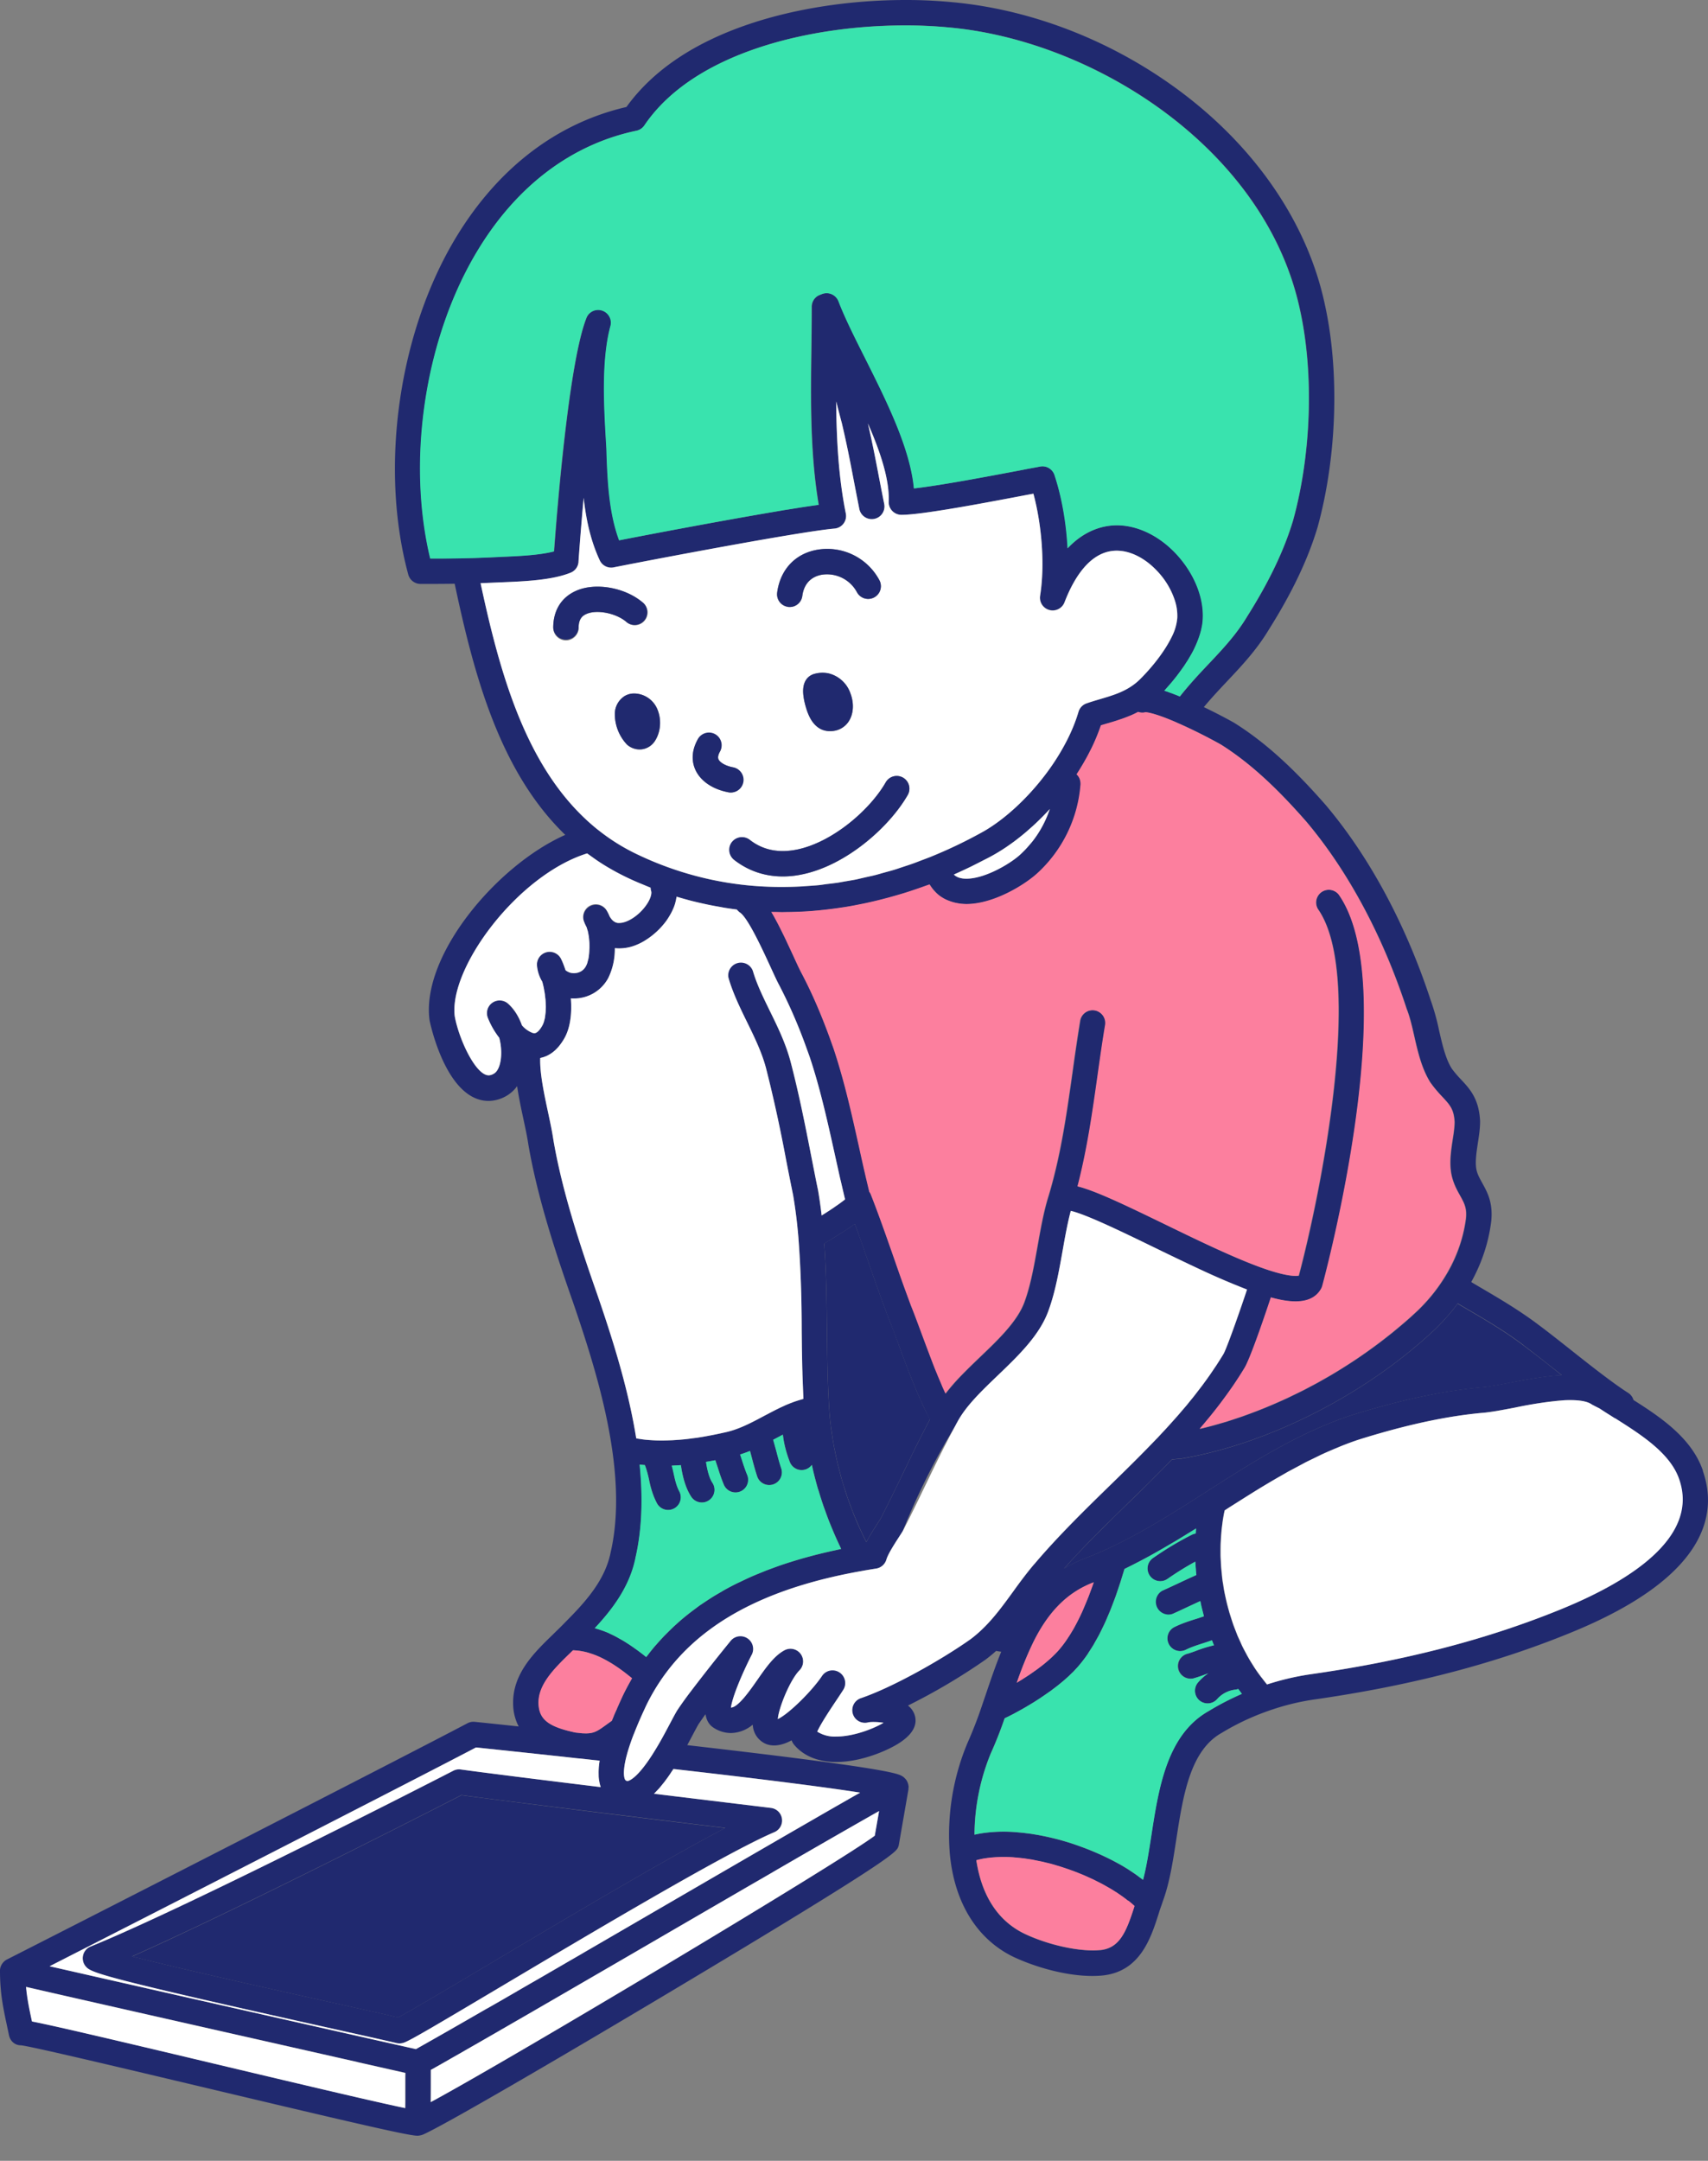 <svg width="34" height="43" fill="none" xmlns="http://www.w3.org/2000/svg"><rect width="100%" height="100%" fill="#808080" stroke="none"/><path d="M33.9 29.268c-.223-.646-.825-1.054-1.383-1.408a.25.25 0 00-.106-.142c-.307-.195-.77-.56-1.178-.884-.228-.18-.444-.35-.602-.467-.388-.294-.805-.538-1.21-.775-.044-.026-.09-.052-.134-.08.21-.38.344-.782.397-1.201.042-.376-.079-.59-.175-.764-.044-.08-.083-.148-.108-.23-.046-.151-.013-.365.018-.573.022-.14.044-.285.044-.423v-.013c-.022-.442-.203-.637-.378-.825a2.126 2.126 0 01-.187-.22c-.124-.2-.184-.468-.25-.751a4.544 4.544 0 00-.169-.61c-.494-1.504-1.214-2.845-2.087-3.88-.662-.756-1.223-1.261-1.82-1.636l-.008-.005a10.997 10.997 0 00-.6-.31c.144-.174.295-.335.453-.503.293-.31.597-.633.839-1.036.461-.731.779-1.396.972-2.04.388-1.405.441-3.113.14-4.455-.335-1.554-1.318-3.024-2.768-4.139C22.228.843 20.564.183 18.919.04a9.52 9.52 0 00-.898-.04c-1.083 0-2.18.168-3.09.473-1.11.371-1.936.928-2.461 1.656-1.372.317-2.535 1.198-3.369 2.557-1.163 1.895-1.554 4.607-.974 6.747.03.11.13.187.244.187.224 0 .452 0 .68-.004.394 1.864.91 3.749 2.201 4.998-1.361.603-2.869 2.397-2.702 3.682a.05.05 0 00.002.012c.003.016.322 1.6 1.175 1.6a.723.723 0 00.377-.114.685.685 0 00.19-.18c.032.217.079.439.124.649.04.185.077.36.098.502.177 1.039.527 2.113.88 3.118.326.948.648 1.965.793 2.984.11.77.1 1.447-.033 2.024-.112.56-.506.992-.905 1.392-.04.042-.082.084-.126.127-.036.036-.074.071-.111.109-.386.373-.823.797-.799 1.412a.988.988 0 00.11.425c-.538-.058-.875-.092-.875-.092a.252.252 0 00-.144.028c-1.35.712-7.524 3.867-9.169 4.702-.012.006-.022.013-.033.02l-.002.002a.244.244 0 00-.037.034l-.007.009a.236.236 0 00-.029.042l-.004.009a.222.222 0 00-.025.103v.006c0 .448.063.738.149 1.14l.03.142c.025.118.118.2.238.2.19.017 2.062.462 3.713.854 2.984.709 4.007.945 4.177.945a.255.255 0 00.055-.006.24.24 0 00.047-.013l.005-.001c.398-.168 2.84-1.595 4.941-2.85 4.442-2.654 4.487-2.775 4.527-2.881a.187.187 0 00.012-.046l.19-1.095c.002-.007 0-.015 0-.022 0-.008.004-.017.004-.026l-.002-.012c0-.01-.003-.022-.005-.033a.191.191 0 00-.01-.034l-.012-.03a.189.189 0 00-.019-.031c-.006-.01-.013-.016-.02-.024a.228.228 0 00-.027-.026c-.004-.003-.006-.008-.01-.01-.005-.005-.011-.006-.017-.01l-.018-.012c-.095-.047-.317-.158-4.267-.61l.103-.194c.053-.1.098-.185.122-.225.039-.056.085-.124.139-.197.02.15.097.23.164.272a.636.636 0 00.34.103.694.694 0 00.434-.166l.006.043a.433.433 0 00.243.333c.15.069.338.038.526-.065a.3.3 0 00.061.101c.19.217.476.33.827.33.502 0 1.032-.23 1.266-.385.256-.169.356-.353.297-.546a.386.386 0 00-.135-.192 12.149 12.149 0 001.539-.91c.073-.054.145-.113.217-.178a.635.635 0 00.101.016c-.11.27-.205.547-.297.82l-.08.234-.002.006a8.391 8.391 0 01-.296.764 4.73 4.73 0 00-.35 2.18c.086.98.537 1.716 1.27 2.07.389.183 1.006.379 1.57.379.07 0 .14-.003.206-.01.748-.08.96-.75 1.116-1.24a2.36 2.36 0 01.042-.127l.016-.046.032-.093c.127-.353.191-.77.259-1.21.134-.865.273-1.76.902-2.111.27-.164.557-.302.854-.411.318-.118.643-.202.964-.25 1.932-.275 3.61-.71 5.13-1.333 2.718-1.108 2.93-2.364 2.63-3.22l.002-.002zm-3.57-2.496c.154.114.366.282.59.458l.168.133-.024.002a3.943 3.943 0 00-.216.019l-.024.003a6.13 6.13 0 00-.232.032l-.047.007c-.075.012-.15.025-.224.039l-.05.009-.215.04c-.21.04-.41.079-.543.09-.77.068-1.625.25-2.618.56-1.048.348-1.969.938-2.86 1.507l-.02.013c-.625.399-1.272.811-1.946 1.125a7.598 7.598 0 01-.507.215c-.06.024-.12.05-.177.079l-.03.014a2.238 2.238 0 00-.172.095l.028-.031a16.823 16.823 0 01.571-.604l.053-.053c.094-.095.189-.19.284-.282.014-.014.027-.028.041-.04l.29-.285c.15-.145.3-.292.45-.44.042-.041.081-.084.123-.124.102-.102.204-.205.304-.31l.013-.001c.044-.005.104-.012.13-.012a.197.197 0 00.042-.004c1.744-.294 3.681-1.28 5.054-2.574.05-.049.1-.1.148-.15l.041-.044a3.796 3.796 0 00.263-.32l.15.088c.41.24.796.466 1.162.744v.002zm-8.558 4.715l-.01.031-.026.074c-.02.056-.04.11-.062.164l-.03.075a4.246 4.246 0 01-.068.164l-.021.05c-.03.068-.062.132-.092.195l-.021.04-.075.139-.032.053c-.023.04-.047.078-.072.114l-.03.046a2.602 2.602 0 01-.177.227c-.008.01-.017.018-.026.027a2.822 2.822 0 01-.092.091l-.067.06-.03.027a4.453 4.453 0 01-.103.085h-.001a5.175 5.175 0 01-.11.082l-.034.024a2.43 2.43 0 01-.08.056l-.04.027-.083.054-.033.021a7.79 7.79 0 01-.117.072c.096-.271.199-.54.32-.788.302-.619.68-1 1.185-1.2l.028-.011zm2.536-16.669c.55.348 1.077.822 1.701 1.535.83.985 1.519 2.27 1.993 3.715 0 .005.003.009.005.014.064.162.106.348.15.545.072.314.147.638.318.913l.01.013c.081.114.16.2.232.277.151.163.228.246.242.5 0 .099-.018.216-.037.34-.038.252-.082.537-.002.798.041.134.099.238.15.329.082.15.137.247.114.457a2.917 2.917 0 01-.455 1.215 3.345 3.345 0 01-.513.62 6.776 6.776 0 01-.321.286c-.056.047-.111.094-.168.14l-.101.08a9.457 9.457 0 01-.158.122c-.036.029-.075.055-.111.083l-.157.113-.118.082-.158.106a13.05 13.05 0 01-.408.255 8.95 8.95 0 01-.166.095l-.124.07-.173.092-.123.064a7.761 7.761 0 01-.186.09l-.112.055a8.977 8.977 0 01-.228.102l-.073.032a12.72 12.72 0 01-.395.158l-.21.077-.121.04-.182.06-.13.038a5.503 5.503 0 01-.307.083l-.1.024.1-.117a11.219 11.219 0 00.18-.222l.037-.048c.042-.052.082-.105.122-.157l.031-.042a7.675 7.675 0 00.271-.387l.032-.048a6.83 6.83 0 00.12-.19.827.827 0 00.045-.089c.129-.275.361-.956.48-1.316.166.046.336.08.49.08.216 0 .401-.064.507-.247a.24.24 0 00.026-.062c.065-.243 1.597-5.97.328-7.786a.253.253 0 00-.414.29c.928 1.325.055 5.643-.383 7.292-.054.01-.22.018-.637-.122-.572-.192-1.348-.57-2.034-.903-.83-.403-1.38-.664-1.732-.752.192-.738.296-1.475.397-2.191.046-.333.095-.676.152-1.017a.253.253 0 10-.499-.083 44.39 44.39 0 00-.153 1.029c-.119.841-.231 1.636-.474 2.448-.097.305-.16.66-.221 1.005-.067.376-.137.766-.25 1.081-.131.393-.518.765-.893 1.123l-.152.146-.05.049a8.23 8.23 0 00-.135.135l-.03.03a5.3 5.3 0 00-.147.158l-.038.044c-.04.046-.077.091-.114.138l-.022.027a4.862 4.862 0 01-.085-.192 3.687 3.687 0 01-.059-.14l-.022-.053-.063-.155-.01-.025a23.231 23.231 0 01-.071-.187l-.017-.043-.057-.153-.016-.043-.066-.177a21.918 21.918 0 00-.221-.584l-.091-.245c-.091-.249-.18-.504-.267-.754-.14-.404-.287-.822-.44-1.205a.253.253 0 00-.032-.058l-.061-.264-.034-.145-.097-.433c-.092-.415-.185-.838-.296-1.257a11.87 11.87 0 00-.221-.747l-.077-.216c-.18-.493-.36-.905-.56-1.285a8.228 8.228 0 01-.17-.357c-.025-.055-.05-.11-.076-.163l-.02-.044-.075-.158a.181.181 0 00-.01-.02c-.022-.046-.043-.09-.066-.134-.006-.01-.01-.023-.017-.034a2.486 2.486 0 00-.072-.137c-.004-.008-.008-.015-.01-.022a3.691 3.691 0 00-.064-.113l-.014-.022-.009-.016h.098l.114.003.086-.002c.07 0 .142-.003.213-.005l.173-.008a19.14 19.14 0 00.39-.034c.079-.009.159-.019.238-.03l.156-.023a9.314 9.314 0 00.398-.075c.076-.016.153-.034.23-.052l.17-.043a8.886 8.886 0 00.4-.115 7.229 7.229 0 00.397-.134l.085-.03c.007.01.015.019.02.029a.72.72 0 00.08.1l.026.029a.723.723 0 00.09.077l.011.007a.633.633 0 00.127.07l.078.03.043.013a.794.794 0 00.086.018l.04.007c.043.005.088.01.134.01.522 0 1.118-.355 1.393-.595a2.67 2.67 0 00.88-1.783.296.296 0 00-.003-.051l-.002-.015a.206.206 0 00-.01-.037c0-.004-.003-.009-.004-.013a.223.223 0 00-.055-.082l-.006-.005.012-.018c.045-.07.087-.14.128-.21l.025-.044a5.29 5.29 0 00.104-.194l.017-.032c.035-.071.067-.143.098-.214l.02-.048a4.12 4.12 0 00.082-.216l.14-.042.12-.036.033-.01.134-.045a.089.089 0 01.015-.005c.041-.015.082-.03.124-.048l.03-.012a2.08 2.08 0 00.144-.069.133.133 0 00.019.005l.013.004.02.003.017.002h.037a.156.156 0 00.036-.007h.017l.017.002c.064.01.223.044.552.186l.087.038c.341.15.685.333.837.42l-.006-.004zm-5.796 13.427l-.029.055a23.582 23.582 0 00-.283.556c-.079.16-.155.32-.231.477-.142.293-.288.595-.438.886-.021.035-.045.07-.068.106-.021.033-.041.066-.063.098l-.014.023-.046.075-.02.034a1.363 1.363 0 00-.058.103l-.016.029-.043-.083-.07-.147a7.2 7.2 0 01-.139-.322l-.069-.18-.054-.15a5.816 5.816 0 01-.061-.188l-.046-.149c-.02-.065-.036-.13-.053-.195-.012-.048-.026-.097-.037-.146a7.14 7.14 0 01-.045-.206c-.009-.046-.02-.092-.028-.138a5.894 5.894 0 01-.037-.229l-.018-.115a6.628 6.628 0 01-.036-.342l-.003-.059c-.035-.524-.04-1.057-.046-1.572-.006-.563-.012-1.142-.054-1.72.042-.025.088-.051.133-.079l.043-.026.1-.063.044-.027.14-.09.002-.002.131-.09a.142.142 0 01.016-.012l.026.069.1.28.042.119.115.329c.118.335.239.683.365 1.016.068.17.14.367.219.575l.072.194.03.085.046.121.035.09.045.117.037.091.046.115c.012.03.024.06.038.09.016.039.03.076.047.112l.037.086.051.11.037.081.054.107.037.073.016.03v-.002zm.476-10.841l.019-.01a43.254 43.254 0 01.252-.116l.085-.041.175-.089.077-.04a3.45 3.45 0 00.413-.238 5.015 5.015 0 00.175-.123l.043-.031c.055-.042.11-.085.164-.131l.03-.026c.045-.038.09-.079.135-.119.016-.014.031-.03.047-.043l.132-.127.03-.03a6.09 6.09 0 00.134-.142l-.005.012-.015.04a2.69 2.69 0 01-.045.115l-.022.05a2.744 2.744 0 01-.054.109l-.021.04a2.448 2.448 0 01-.084.139l-.017.025a2.162 2.162 0 01-.19.24c-.012.011-.023.024-.034.036a2.567 2.567 0 01-.118.115c-.215.189-.7.467-1.056.467a.771.771 0 01-.071-.004c-.012 0-.023-.004-.034-.006l-.027-.006a.457.457 0 01-.037-.013l-.017-.007a.25.25 0 01-.035-.021l-.011-.008a.165.165 0 01-.02-.017h.002zm-9.735-6.296a30.57 30.57 0 01-.685.006c-.475-1.984-.097-4.436.964-6.165.778-1.27 1.864-2.081 3.14-2.349a.252.252 0 00.158-.106c.992-1.467 3.331-1.99 5.19-1.99.294 0 .58.014.852.04 2.902.25 6.314 2.414 7.004 5.603.284 1.268.232 2.882-.133 4.208-.178.593-.476 1.218-.916 1.915-.217.361-.489.649-.776.954a8.916 8.916 0 00-.561.634 1.786 1.786 0 01-.076-.03l-.028-.011-.048-.019-.03-.01a1.9 1.9 0 01-.04-.016l-.027-.009-.052-.017-.009-.003.019-.02.026-.03.036-.041.024-.026a4.62 4.62 0 00.062-.074l.02-.025c.016-.02.03-.039.047-.058.009-.01.017-.022.026-.034l.042-.056.027-.037.041-.058.028-.039a2.296 2.296 0 00.065-.101 1.68 1.68 0 00.051-.085l.012-.02c.02-.035.04-.07.058-.107l.015-.031c.012-.027.025-.053.036-.08l.017-.04.029-.072.015-.044.022-.071.012-.044.017-.077.007-.037c.006-.038.01-.076.012-.113.026-.435-.175-.925-.537-1.309-.337-.357-.764-.562-1.172-.562-.242 0-.622.076-.982.458a5.643 5.643 0 00-.26-1.458.254.254 0 00-.286-.169c-.063.013-.148.028-.248.047-.033.006-.066.012-.101.02-.29.055-.676.127-1.06.196-.493.088-.862.145-1.104.173-.073-.8-.548-1.745-.971-2.59-.209-.416-.405-.806-.53-1.134a.253.253 0 00-.328-.145l-.044.017-.036.016a.251.251 0 00-.126.22c0 .277-.004.555-.007.833-.013 1.025-.027 2.082.146 3.109-.11.015-.24.034-.383.056l-.06.01c-.07.01-.143.023-.219.035h-.004a151.192 151.192 0 00-3.306.605c-.212-.572-.234-1.235-.253-1.832l-.007-.104c-.043-.737-.097-1.654.09-2.338a.253.253 0 00-.478-.161c-.357.881-.593 3.895-.649 4.656-.295.076-.725.094-1.052.108l-.236.011a16.173 16.173 0 01-.484.016l-.006.001zm.314.497h.022l.175-.007a10.2 10.2 0 01.23-.01c.447-.018 1.003-.041 1.368-.192a.25.25 0 00.155-.216v-.01c.006-.073.042-.59.103-1.264.046.423.135.849.319 1.244.008.017.02.033.03.048a.255.255 0 00.251.093c.264-.056 3.635-.705 4.393-.771a.252.252 0 00.225-.301c-.146-.722-.186-1.477-.192-2.23.037.145.074.29.113.433a26 26 0 01.236 1.134c.032.172.068.356.112.575a.253.253 0 00.496-.1 64.97 64.97 0 01-.112-.57 26.012 26.012 0 00-.213-1.033c.248.565.43 1.115.414 1.555a.252.252 0 00.253.263c.22 0 .677-.064 1.437-.2.342-.06.684-.125.96-.178l.106-.02.124-.023c.113.42.18.928.18 1.398 0 .23-.015.443-.046.634a.253.253 0 00.485.13c.18-.469.507-1.028 1.04-1.028a.71.71 0 01.102.007c.24.031.49.173.702.397.166.175.287.38.352.582a.994.994 0 01.05.353 1.024 1.024 0 01-.113.38c-.142.293-.394.605-.619.829-.053.053-.108.1-.167.14-.193.134-.404.196-.627.262-.092.028-.188.055-.283.09a.253.253 0 00-.158.166 3.374 3.374 0 01-.246.6 4.688 4.688 0 01-.382.608c-.364.49-.821.916-1.25 1.166-.346.194-.7.365-1.053.507l-.014.006c-.062.025-.123.047-.184.07l-.182.069c-.062.022-.125.04-.186.061-.062.02-.123.042-.184.06-.063.02-.127.036-.19.053-.06.017-.12.036-.18.05-.066.017-.132.03-.198.046l-.173.04c-.07.014-.14.025-.209.037-.053.009-.108.02-.161.028-.074.011-.149.02-.223.028l-.147.02c-.088.009-.177.014-.265.02l-.105.008a7.6 7.6 0 01-1.034-.022 6.48 6.48 0 01-1.565-.347 6.346 6.346 0 01-.634-.261 4.055 4.055 0 01-.804-.5C10.515 15.4 9.973 13.5 9.568 11.606v-.001zm1.069 8.957a.127.127 0 01-.032-.005.522.522 0 01-.215-.152 1.031 1.031 0 00-.28-.434.254.254 0 00-.31-.015.251.251 0 00-.09.297c.053.137.133.276.228.4.08.294.036.626-.099.71a.214.214 0 01-.11.038c-.257 0-.592-.71-.676-1.177-.119-.961 1.251-2.807 2.636-3.24.021.017.043.03.064.046l.085.06a4.578 4.578 0 00.211.139c.048.03.096.056.146.085.024.013.047.028.073.041a5.788 5.788 0 00.522.244l.078.033.083.034.001.006a.286.286 0 00.012.066c.002.005.003.01.003.017.004.046-.019.142-.106.265-.141.198-.37.349-.53.349h-.022l-.008-.001a.078.078 0 01-.015-.002l-.01-.003-.014-.004a.047.047 0 01-.01-.005.063.063 0 01-.015-.007l-.01-.007-.016-.01-.011-.01a.197.197 0 01-.027-.028l-.014-.018-.01-.017-.013-.02a.823.823 0 00-.057-.115.253.253 0 00-.45.225.912.912 0 00.048.104l.014.046.012.043a.504.504 0 01.011.056.34.34 0 01.009.046c.003.02.004.041.006.061 0 .015.003.032.004.047 0 .02 0 .042.002.064v.046c0 .022-.002.043-.003.064a.633.633 0 01-.01.105l-.005.039a.59.59 0 01-.016.06l-.007.028a.394.394 0 01-.029.071.262.262 0 01-.24.14.314.314 0 01-.053-.004l-.016-.004c-.011-.004-.023-.007-.034-.012l-.016-.008-.027-.016a.113.113 0 01-.014-.01l-.008-.009a1.465 1.465 0 00-.087-.22.254.254 0 00-.48.136.728.728 0 00.105.317c.006.018.01.037.015.055l.014.06.013.072.01.059.008.072.006.056.003.07.002.053c0 .023 0 .046-.002.068 0 .015 0 .032-.002.046a1.389 1.389 0 01-.008.065l-.005.04a.488.488 0 01-.015.06l-.007.028a.402.402 0 01-.032.073c-.03.055-.094.15-.158.15v-.002zm1.238 5.154c-.345-.985-.687-2.034-.858-3.031a8.402 8.402 0 00-.102-.53c-.078-.363-.171-.798-.16-1.1.002 0 .004 0 .006-.002l.052-.013.004-.001a.513.513 0 00.063-.024.938.938 0 00.053-.028l.01-.005a.682.682 0 00.048-.032l.01-.008a.539.539 0 00.054-.045l.011-.011.049-.051.007-.008a.971.971 0 00.052-.068l.012-.017c.017-.025.034-.053.05-.082.123-.215.15-.509.129-.791l.058.002a.77.77 0 00.685-.406c.089-.163.13-.38.132-.596a.878.878 0 00.381-.046 1.086 1.086 0 00.2-.095c.19-.112.35-.271.454-.417a1.478 1.478 0 00.124-.22l.009-.021c.014-.034.025-.069.035-.103l.006-.025a.802.802 0 00.017-.081l.003-.016.04.01c.072.023.146.043.22.063.015.004.03.009.046.012.087.022.175.042.263.061l.069.014c.07.015.141.029.213.04l.068.013c.089.015.179.027.269.04l.01.001a.092.092 0 00.01.01l.009.011a.21.21 0 00.045.04c.16.107.457.754.6 1.065.072.158.134.294.183.384.189.358.36.751.532 1.222.024.067.05.135.073.206.21.625.358 1.298.502 1.949l.101.452.032.138c.023.098.045.196.07.293-.015.01-.03.022-.044.033l-.04.03-.051.037-.045.03-.054.038-.046.032-.06.039-.044.028-.069.044-.014.009a9.43 9.43 0 00-.072-.5c-.047-.23-.092-.46-.137-.691a28.837 28.837 0 00-.413-1.881c-.097-.362-.255-.685-.41-.999-.133-.273-.259-.531-.336-.794a.252.252 0 00-.313-.171.252.252 0 00-.172.313c.089.305.23.594.368.874.143.292.291.594.375.907.16.607.285 1.238.404 1.848.046.233.091.466.138.688.045.263.08.539.105.843.053.614.06 1.239.066 1.845 0 .119.003.24.004.36 0 .037 0 .073.002.11 0 .087.003.176.005.264a20.972 20.972 0 00.012.378l.006.151.004.104-.107.031-.035.013-.074.026-.043.016c-.02.01-.043.017-.064.026-.014.006-.03.012-.044.02l-.063.028-.042.02-.063.031-.04.02-.067.035-.035.018-.097.051c-.27.144-.522.28-.805.336a7.97 7.97 0 01-.274.057l-.084.015c-.06.012-.121.022-.18.03l-.092.013c-.054.007-.108.014-.162.019l-.089.008a4.096 4.096 0 01-.151.01l-.084.003-.144.002h-.078a2.851 2.851 0 01-.135-.008l-.07-.005c-.045-.004-.089-.011-.132-.017-.02-.003-.04-.005-.058-.01l-.015-.002c-.16-1.002-.473-1.986-.79-2.906v-.002zm.779 5.279c.124-.54.151-1.16.082-1.85h.008a1.628 1.628 0 00.096.009l.004.015c.035.089.056.184.08.283.034.151.07.307.157.465a.254.254 0 00.344.1.252.252 0 00.098-.344 1.237 1.237 0 01-.106-.332 3.877 3.877 0 00-.042-.175c.02 0 .043-.003.064-.004.026 0 .05-.003.077-.004l.04-.002c.039.27.109.483.208.631a.252.252 0 10.42-.28c-.056-.083-.1-.23-.127-.416l.059-.01.082-.015.044-.008.05.15c.036.112.073.228.12.338a.254.254 0 00.332.133.251.251 0 00.132-.331 3.634 3.634 0 01-.104-.294l-.037-.11a3.34 3.34 0 00.198-.07l.038.143c.031.12.065.243.104.363a.253.253 0 00.48-.16c-.035-.103-.064-.214-.096-.332a8.326 8.326 0 00-.065-.237l.061-.032.123-.065.009-.005c.02.205.084.399.137.541a.254.254 0 00.44.061l.004.02.023.105c.029.116.059.231.092.346l.017.05c.029.098.06.195.093.292.013.04.028.078.042.116.027.075.054.149.083.221l.051.126c.03.07.059.139.09.207l.057.123c.01.022.02.045.031.066l-.034.008-.133.03a11.99 11.99 0 00-.358.085l-.202.054a18.352 18.352 0 00-.326.098 5.062 5.062 0 00-.316.109l-.122.045-.186.076-.105.045a5.82 5.82 0 00-.213.099l-.065.03a5.48 5.48 0 00-.264.138l-.066.039c-.062.036-.124.071-.185.11l-.088.057a9.71 9.71 0 00-.15.1c-.03.021-.06.045-.09.067a6.867 6.867 0 00-.224.174 3.17 3.17 0 00-.124.107l-.083.075c-.04.038-.08.076-.118.115l-.076.076-.117.128-.064.072a4.09 4.09 0 00-.132.164l-.036.046a.022.022 0 01-.004.005l-.015-.012-.079-.063-.031-.023a2.652 2.652 0 00-.09-.065l-.02-.015-.113-.077a.472.472 0 01-.023-.015l-.09-.057-.038-.021-.085-.048-.038-.02a4.509 4.509 0 00-.104-.05l-.018-.01c-.043-.018-.085-.036-.128-.05l-.028-.01a2.09 2.09 0 00-.103-.033l-.018-.006c.357-.382.697-.833.812-1.405h-.003zm-1.287 1.885l.041-.04h.001a1.16 1.16 0 01.303.048 1.53 1.53 0 01.305.122l.009.005c.043.022.086.047.13.073a2.8 2.8 0 01.17.111l.118.087.018.013.114.091.008.006-.023.042-.027.047a4.61 4.61 0 00-.131.253l-.022.047-.043.093-.009.021-.015.035-.012.026-.014.032a.458.458 0 00-.014.034c-.004.008-.008.019-.014.029l-.016.037a.396.396 0 01-.013.03l-.016.04-.012.03-.017.041-.003.009-.088.063c-.195.142-.26.189-.432.189-.02 0-.042 0-.065-.002h-.005l-.138-.015c-.532-.114-.717-.26-.731-.568-.015-.387.32-.714.645-1.028h-.002zm3.071 3.495c-1.234.65-3.198 1.817-4.713 2.718-.802.476-1.564.93-1.798 1.052-.268-.063-.724-.164-1.286-.289-1.147-.255-3.044-.676-4.012-.925 2.128-.944 5.985-2.916 6.556-3.209.899.122 3.8.476 5.253.652v.001zm-6.366 4.932v.509l-.001.134c-.651-.135-2.383-.547-3.82-.888-2.182-.518-3.2-.757-3.61-.836a5.454 5.454 0 01-.118-.688c1.026.237 4.137.94 6.604 1.497l.948.214v.057l-.003.001zm9.26-5.172c.052-.03.102-.059.15-.085a.255.255 0 00.016-.009l-.085.49c-.686.519-7.14 4.383-8.839 5.302l.002-.337v-.305l.034-.018.134-.076c.02-.01.04-.023.06-.034l.155-.088.061-.035.172-.098.06-.035.184-.105.063-.036.184-.106.08-.045.197-.114.056-.033.242-.14c.015-.007.029-.016.044-.024l.27-.156a.389.389 0 00.027-.016l.299-.173h.002l2.333-1.355 1.71-.993.036-.02.142-.083.26-.15.03-.017c.752-.435 1.411-.816 1.898-1.092l.02-.012.003-.002zm-.209-.462a6.957 6.957 0 00-.085.048c-.016.01-.032.017-.047.026l-.102.059-.034.019-.205.117a957.712 957.712 0 00-3.67 2.125l-1.363.792-.025.015c-.097.056-.192.112-.288.166a2.743 2.743 0 00-.063.037l-.273.158-.06.035-.271.157a1.06 1.06 0 01-.046.026l-.286.166-.016.009-.297.172-.291.167h-.002c-.572.33-1.062.61-1.419.81l-.865-.195-.551-.124c-2.095-.474-4.677-1.057-5.876-1.33 2.172-1.107 7.159-3.657 8.488-4.354.23.024.967.1 1.912.204h.003c.052.007.102.012.153.016h.006l.285.031.102.011a5.947 5.947 0 00-.011.083l-.006.06v.01l-.003.069v.091l.008.07.003.016.011.057.004.017.016.054c-1.19-.146-2.34-.29-2.784-.351a.258.258 0 00-.15.025c-.053.027-5.24 2.692-7.22 3.498a.25.25 0 00-.152.181.254.254 0 00.065.227c.11.117.363.217 4.813 1.207.626.14 1.12.248 1.365.307a.24.24 0 00.139-.006c.122-.04.576-.308 1.949-1.124 1.78-1.058 4.471-2.659 5.43-3.068a.252.252 0 00-.069-.483l-2.326-.281a.184.184 0 00.02-.02l.035-.037.026-.026.036-.041.023-.028c.013-.016.028-.033.04-.05l.022-.026.053-.072.01-.012.062-.09.023-.035.037-.056.03.003c2.05.234 3.125.379 3.687.467zm2.483-3.302a2.62 2.62 0 01-.286.25c-.578.409-1.555.96-2.186 1.173a.252.252 0 00.153.48.532.532 0 01.106-.007c.071 0 .139.006.198.016-.207.122-.602.274-.942.274a.653.653 0 01-.378-.097c.074-.168.3-.503.391-.64.057-.084.105-.156.134-.203a.252.252 0 00-.08-.345.253.253 0 00-.347.074c-.197.298-.663.76-.883.862.018-.226.245-.782.431-.968a.252.252 0 00-.297-.4c-.207.109-.373.345-.548.597-.15.215-.378.54-.52.543a1.52 1.52 0 01.067-.251 6.87 6.87 0 01.343-.791l.004-.008a.253.253 0 00-.434-.26 34.828 34.828 0 00-.791 1.005 7.92 7.92 0 00-.256.358c-.039.061-.085.15-.145.263-.075.142-.167.316-.27.488l-.012.018c-.379.633-.56.641-.569.641-.002 0-.011 0-.027-.013l-.01-.007-.005-.005c-.014-.022-.06-.126.022-.452l.021-.08c.032-.114.076-.24.127-.375l.008-.016c.077-.2.16-.379.214-.497l.02-.044a4.145 4.145 0 01.581-.889c.785-.909 2.007-1.501 3.718-1.803.095-.018.19-.033.286-.048a.254.254 0 00.204-.18c.03-.106.148-.29.243-.437l.077-.12a13.959 13.959 0 011.06-2.119l.04-.078c.171-.31.474-.6.795-.908.419-.401.853-.816 1.021-1.322.127-.35.2-.762.27-1.159.05-.283.1-.555.164-.795.308.071 1.044.429 1.65.722.237.115.477.232.714.344l.093.044c.369.172.727.332 1.051.455-.123.375-.37 1.08-.457 1.26l-.015.03-.006.009a7.12 7.12 0 01-.126.2l-.065.096-.07.104-.078.108c-.023.03-.045.063-.068.095l-.081.105-.076.099-.084.104-.084.103-.09.104-.09.107a4.822 4.822 0 01-.099.109 8.323 8.323 0 01-.206.225l-.091.098a36.332 36.332 0 01-.941.941c-.509.497-1.035 1.01-1.505 1.565a8.625 8.625 0 00-.428.557c-.181.248-.351.482-.558.691h-.002zm2.297 6.436c-.399.04-1.023-.095-1.506-.323-.644-.31-.883-.933-.962-1.464a1.19 1.19 0 01.137-.032l.04-.006a1.65 1.65 0 01.129-.016l.05-.004a2.54 2.54 0 01.369-.001l.064.006.128.012.077.011.117.018c.027.006.054.01.082.017a2.128 2.128 0 01.197.043c.036.01.072.018.109.027l.085.025c.035.01.07.02.106.032l.085.028c.034.012.069.023.103.037l.083.03.101.04.08.032.098.044.077.035c.032.015.063.03.094.047l.072.036c.031.016.06.033.09.05.023.012.045.024.066.037l.09.053c.018.013.039.025.057.037l.088.06c.015.01.031.02.046.032a1.613 1.613 0 01.122.093c.037.03.073.061.105.091-.165.518-.295.835-.681.876l.003-.003zm2.164-4.761c-.837.466-1.002 1.53-1.147 2.47-.05.32-.098.629-.167.893l-.074-.055-.05-.038c-.048-.034-.099-.067-.15-.1l-.02-.015a5.6 5.6 0 00-.155-.093c-.02-.012-.043-.023-.063-.034a2.98 2.98 0 00-.19-.099l-.112-.053a4.36 4.36 0 00-.195-.085l-.08-.033a3.354 3.354 0 00-.128-.048l-.07-.026a6.168 6.168 0 00-.191-.064l-.02-.006a5.865 5.865 0 00-.194-.055l-.07-.018-.135-.032-.08-.017a2.826 2.826 0 00-.208-.037c-.043-.008-.084-.013-.126-.019l-.077-.009a3.032 3.032 0 00-.135-.012l-.064-.005a3.197 3.197 0 00-.422.003l-.04.003a2.163 2.163 0 00-.244.035l-.062.013a4.32 4.32 0 01.323-1.614 8.19 8.19 0 00.277-.702l.033-.016.048-.023c.015-.007.03-.017.046-.023l.048-.025.088-.047.054-.03c.02-.01.039-.022.058-.033l.048-.028.058-.034.05-.03.06-.037.05-.032.06-.039a1.533 1.533 0 00.11-.075l.05-.035.059-.041.05-.038.057-.043.049-.038.055-.046.047-.038.054-.049.043-.038.053-.052.038-.036.055-.06.03-.03a2.515 2.515 0 00.201-.26c.013-.021.026-.044.04-.064.026-.041.054-.083.08-.127.015-.026.03-.056.047-.083.023-.042.047-.083.07-.127.015-.032.03-.065.047-.096.021-.045.043-.088.064-.135.017-.034.032-.071.047-.108l.06-.143c.016-.038.031-.079.046-.118.02-.05.039-.101.058-.154a10.439 10.439 0 00.14-.428l.035-.113.054-.027a12.875 12.875 0 00.65-.346l.08-.046.245-.144.09-.055c.101-.06.2-.122.3-.184a.02.02 0 00.005-.004l-.007.102a.248.248 0 00-.074.023 6.26 6.26 0 00-.777.465.251.251 0 00-.062.352.255.255 0 00.352.062c.184-.128.37-.243.553-.343l.003.043.006.092.011.134c-.009.003-.017.005-.026.01-.113.05-.22.1-.329.15-.104.05-.208.099-.318.147a.253.253 0 10.205.462c.113-.05.22-.101.329-.152l.22-.102c.005.03.01.06.017.09l.005.02.049.193c-.05.017-.1.035-.152.05-.142.046-.29.093-.434.164a.252.252 0 10.226.452c.11-.055.232-.093.36-.134l.16-.054.007.02.032.08a2.42 2.42 0 00-.345.106 2.83 2.83 0 01-.174.06.252.252 0 10.139.484c.07-.02.141-.046.21-.071a2.98 2.98 0 01.059-.022.964.964 0 00-.208.185.252.252 0 00.388.323.57.57 0 01.359-.184.226.226 0 00.053-.013l.037.049.037.05a5.313 5.313 0 00-.654.338l.002-.001zm7.012-2.025c-1.482.606-3.12 1.031-5.013 1.3-.283.042-.567.11-.846.2-.035-.04-.067-.083-.1-.126a2.153 2.153 0 01-.165-.233l-.004-.007a3.818 3.818 0 01-.115-.189l-.033-.063a3.578 3.578 0 01-.074-.14l-.036-.08a5.116 5.116 0 01-.06-.133l-.034-.089a2.85 2.85 0 01-.082-.225l-.041-.13-.028-.1a6.015 6.015 0 01-.034-.128l-.022-.104a2.678 2.678 0 01-.027-.129c-.006-.035-.01-.07-.017-.105a2.918 2.918 0 01-.02-.13l-.01-.106c-.004-.043-.01-.087-.012-.13l-.006-.108c-.002-.044-.005-.086-.005-.13v-.108c0-.042 0-.085.003-.128 0-.035.004-.072.006-.107l.01-.127c.003-.036.008-.07.012-.106l.017-.125c.005-.036.012-.07.018-.105l.015-.073.088-.057.19-.12.171-.108.157-.098.181-.11.15-.09c.062-.036.125-.073.188-.108l.147-.084.195-.104c.049-.025.097-.052.146-.078l.206-.1c.047-.023.093-.047.14-.068.077-.035.155-.068.233-.101.04-.017.08-.035.12-.05.119-.048.238-.092.36-.133.952-.298 1.772-.473 2.507-.536a9.685 9.685 0 00.593-.1c.319-.06.675-.13.982-.146.043-.002.087-.004.128-.004.247 0 .363.045.417.081l.03.017.049.026.086.043c.07.047.143.093.22.141l.044.029.042.027c.513.324 1.094.69 1.273 1.209.413 1.18-1.047 2.058-2.344 2.587l.004-.001z" fill="#20296F"/><path d="M29.017 25.942c-.04.052-.08.105-.122.156l-.036.043-.105.12-.041.044c-.048.05-.097.101-.148.15-1.374 1.293-3.31 2.279-5.054 2.574-.014.002-.028.004-.043.004a1.657 1.657 0 00-.142.014c-.1.104-.202.206-.304.309-.042.041-.081.083-.123.123-.15.15-.3.297-.45.442l-.29.283-.041.04-.284.283-.053.053a19 19 0 00-.283.292l-.03.03c-.087.093-.173.187-.258.282l-.028.031.013-.007a2.44 2.44 0 01.16-.088l.029-.014a2.57 2.57 0 01.177-.079 8.19 8.19 0 00.507-.215c.674-.314 1.32-.726 1.945-1.125l.02-.013c.891-.57 1.813-1.16 2.86-1.508.994-.31 1.848-.491 2.62-.558.133-.012.332-.05.542-.09l.215-.041.05-.01a14.843 14.843 0 01.271-.045c.078-.012.155-.023.232-.032l.024-.003c.073-.008.145-.015.216-.02l.024-.001-.167-.133a22.307 22.307 0 00-.592-.458c-.366-.278-.752-.504-1.161-.743l-.151-.088.001-.002z" fill="#20296F"/><path d="M20.56 32.699a7.174 7.174 0 00-.32.787l.117-.071c.01-.008.022-.015.033-.022l.084-.054.038-.026.081-.057.035-.024.109-.082c.036-.028.07-.056.104-.085l.03-.026c.024-.02.046-.04.067-.06l.032-.031a1.612 1.612 0 00.086-.088 2.01 2.01 0 00.177-.227l.03-.046c.025-.036.048-.074.072-.114l.032-.053c.025-.044.05-.091.075-.139l.02-.04c.032-.062.063-.127.093-.195l.021-.05.069-.164.03-.075.06-.164c.01-.024.018-.049.027-.074l.01-.031-.028.01c-.506.2-.883.583-1.185 1.202l.001-.001zM23.47 14.4l-.087-.04c-.329-.14-.488-.176-.552-.185l-.017-.002h-.017l-.036.007h-.037c-.006 0-.012 0-.017-.002a.071.071 0 01-.02-.003.033.033 0 01-.013-.004l-.02-.005-.008.004a1.68 1.68 0 01-.136.065l-.03.012a3.918 3.918 0 01-.138.053l-.134.045-.032.01-.122.036c-.047.014-.094.027-.14.042a4.033 4.033 0 01-.081.216l-.02.048c-.03.072-.063.143-.098.214l-.017.032a3.354 3.354 0 01-.104.194l-.025.044c-.04.07-.084.14-.128.21l-.012.018.006.005c.01.01.019.02.027.033l.005.006a.355.355 0 01.023.043l.004.013a.438.438 0 01.01.037l.002.015a.296.296 0 01.002.051 2.67 2.67 0 01-.88 1.783c-.274.24-.869.594-1.391.594a.979.979 0 01-.418-.094 1.008 1.008 0 01-.091-.053l-.011-.007a.723.723 0 01-.17-.17c-.01-.012-.017-.024-.025-.036l-.02-.03c-.029.012-.057.02-.085.03a7.229 7.229 0 01-.192.067 6.28 6.28 0 01-.388.122 8.886 8.886 0 01-.618.156l-.16.032c-.079.016-.159.03-.238.043l-.157.023a9.632 9.632 0 01-.398.047 5.887 5.887 0 01-.402.025c-.07.003-.143.005-.214.005l-.085.002-.114-.003h-.098l.01.016.013.022a3.691 3.691 0 01.074.134c.025.045.048.09.072.138l.017.034.066.133a.2.2 0 00.01.02l.075.16.02.043.076.163c.069.15.127.279.17.357.2.38.38.792.56 1.285l.077.216c.082.246.154.495.221.747.11.419.204.842.296 1.257a41.337 41.337 0 00.13.578l.063.264a.244.244 0 01.032.058c.151.384.297.801.439 1.205.087.25.175.505.267.754l.09.245c.07.172.143.372.222.584l.066.177.016.043.058.153.016.043.071.187c.003.008.008.016.01.025.02.052.042.104.063.155l.022.054.06.14.016.04c.022.052.046.102.068.151l.022-.027c.037-.047.074-.092.113-.138l.039-.044c.047-.053.097-.107.148-.158l.029-.03.135-.135.05-.049.151-.146c.376-.358.763-.729.894-1.123.114-.315.183-.705.25-1.081.062-.345.124-.7.221-1.005.243-.812.355-1.607.474-2.448.047-.335.096-.682.153-1.03a.253.253 0 11.499.084c-.057.341-.105.684-.152 1.017-.101.716-.205 1.453-.397 2.191.352.088.904.35 1.732.752.686.334 1.462.71 2.034.903.418.14.583.133.637.122.437-1.649 1.31-5.967.383-7.293a.253.253 0 01.414-.289c1.27 1.814-.262 7.543-.328 7.786a.276.276 0 01-.026.062c-.106.182-.29.246-.506.246-.155 0-.325-.033-.491-.079-.119.36-.351 1.04-.48 1.316a.827.827 0 01-.045.088 6.606 6.606 0 01-.12.191l-.032.049a5.065 5.065 0 01-.132.194 7.707 7.707 0 01-.139.192l-.031.042a8.314 8.314 0 01-.317.399l-.023.028-.099.117c.034-.008.067-.015.1-.024a6.37 6.37 0 00.134-.035l.172-.048.131-.038a12.852 12.852 0 00.303-.1c.07-.025.14-.05.21-.077.03-.012.062-.022.094-.035.1-.039.2-.08.3-.123l.074-.032.228-.102c.038-.017.075-.036.112-.054.063-.03.125-.06.186-.091.042-.02.082-.043.123-.064.057-.03.115-.06.173-.092l.124-.07a8.95 8.95 0 00.452-.271l.122-.079c.054-.034.106-.07.158-.106l.118-.082.157-.113.111-.083c.054-.04.105-.081.158-.122.033-.026.068-.053.1-.08l.169-.14.082-.07c.082-.07.161-.143.24-.216.195-.188.37-.397.512-.62.246-.384.4-.793.455-1.215.023-.21-.032-.309-.114-.457-.051-.091-.109-.194-.15-.33-.08-.26-.037-.545.002-.796a2.42 2.42 0 00.037-.34c-.014-.255-.09-.338-.242-.501a2.562 2.562 0 01-.242-.29c-.17-.274-.246-.599-.317-.913-.046-.197-.088-.383-.151-.545l-.005-.014c-.474-1.446-1.163-2.73-1.993-3.715-.624-.713-1.15-1.187-1.701-1.535a10.62 10.62 0 00-.837-.419l.006.003z" fill="#FC7F9E"/><path d="M18.459 28.141l-.054-.107a1.99 1.99 0 01-.037-.08l-.05-.11c-.014-.029-.026-.058-.038-.087-.016-.037-.033-.074-.048-.112l-.037-.09-.047-.115-.036-.09-.045-.118-.035-.09a59.673 59.673 0 01-.077-.206l-.071-.194a19.81 19.81 0 00-.219-.575c-.126-.334-.247-.68-.365-1.016l-.115-.33-.041-.117-.102-.281-.025-.069a.147.147 0 01-.016.011c-.043.03-.086.062-.132.091l-.002.001a4.006 4.006 0 01-.139.091c-.014.01-.03.018-.044.027a5.91 5.91 0 01-.1.063l-.043.026-.134.079c.043.579.049 1.158.055 1.72.005.515.011 1.048.046 1.572l.003.059c.009.113.02.228.036.342l.018.115c.011.077.022.153.037.23.008.046.019.091.028.137.014.068.028.137.044.206l.038.146c.017.066.033.13.052.195.015.05.03.1.047.15l.06.186.055.15a5.546 5.546 0 00.132.33 6.624 6.624 0 00.146.32l.043.083.016-.03.021-.038.037-.064.02-.034.046-.075.014-.023.063-.098c.023-.036.047-.071.068-.106.15-.292.297-.593.438-.886.075-.158.153-.316.231-.477l.04-.082c.08-.158.16-.317.243-.474l.028-.055-.015-.03-.037-.073-.001.002z" fill="#20296F"/><path d="M19.053 17.45l.017.007c.012.005.024.01.037.013l.027.006c.011.002.022.005.034.006a.53.53 0 00.07.004c.356 0 .842-.278 1.057-.467.041-.037.08-.076.118-.115l.034-.037.078-.09.033-.04a2.118 2.118 0 00.255-.422l.022-.05a1.72 1.72 0 00.045-.115l.015-.04a.058.058 0 01.005-.012 6.09 6.09 0 01-.296.299l-.047.043-.136.12-.029.024a5.917 5.917 0 01-.206.163 5.015 5.015 0 01-.128.091c-.016.011-.03.022-.047.032a3.677 3.677 0 01-.414.239l-.076.039-.176.089-.085.041c-.062.03-.124.058-.185.086l-.067.03-.02.01a.273.273 0 00.02.017l.011.008a.256.256 0 00.036.021h-.002z" fill="#fff"/><path d="M9.974 11.082c.327-.013.756-.031 1.052-.108.055-.76.292-3.775.65-4.656a.253.253 0 01.477.161c-.187.684-.133 1.6-.09 2.338l.006.104c.02.598.042 1.261.254 1.832.515-.101 1.819-.35 2.878-.532l.428-.073h.004l.219-.035.06-.01c.142-.022.271-.041.383-.056-.172-1.026-.16-2.084-.146-3.11.004-.277.007-.555.007-.833a.254.254 0 01.162-.235l.044-.017a.254.254 0 01.328.145c.125.327.321.718.53 1.133.424.846.898 1.792.971 2.59.242-.027.61-.084 1.104-.172.384-.069.77-.142 1.06-.197l.1-.02.25-.046a.251.251 0 01.285.17c.142.425.233.942.26 1.457.36-.382.74-.458.982-.458.408 0 .835.205 1.172.562.362.385.563.874.537 1.31a1.061 1.061 0 01-.012.112l-.007.037c-.006.026-.01.052-.017.077l-.012.044a1.907 1.907 0 01-.066.187c-.006.014-.01.027-.017.04-.01.027-.024.053-.036.08l-.015.031a2.206 2.206 0 01-.058.107l-.012.02a4.025 4.025 0 01-.05.085l-.025.037-.041.064-.028.04-.041.057-.027.037-.042.056-.026.034c-.016.02-.031.04-.047.058l-.02.025-.063.074-.023.026-.036.041c-.01.01-.018.02-.026.03l-.019.02.008.003.053.017.026.01a1.9 1.9 0 00.071.025l.048.019.028.01.06.025.016.006c.18-.23.373-.434.56-.634.289-.305.561-.593.777-.954.44-.697.738-1.322.916-1.915.366-1.325.417-2.94.133-4.208-.689-3.19-4.102-5.352-7.003-5.604a8.913 8.913 0 00-.853-.038c-1.859 0-4.199.523-5.19 1.99a.253.253 0 01-.158.105c-1.276.268-2.362 1.08-3.14 2.35-1.062 1.73-1.44 4.181-.964 6.164.227 0 .457 0 .685-.006.08-.002.155-.003.23-.006l.254-.01.236-.011.006-.001z" fill="#39E3AE"/><path d="M11.9 16.51c.25.2.521.368.804.5a6.593 6.593 0 002.864.64c.122 0 .245-.003.369-.01.034-.001.07-.005.105-.007.088-.006.177-.011.265-.02.05-.005.099-.014.147-.02.074-.009.149-.017.223-.028.053-.008.108-.02.161-.028.07-.012.139-.023.209-.037l.172-.04c.066-.015.132-.028.199-.045.06-.015.12-.034.18-.05.063-.018.127-.034.19-.053.061-.018.122-.04.184-.06.061-.021.124-.04.186-.063.06-.02.121-.045.182-.068l.184-.07.014-.006a9.387 9.387 0 001.053-.507c.43-.25.886-.675 1.25-1.166a4.49 4.49 0 00.384-.612c.105-.202.187-.402.244-.596a.251.251 0 01.159-.167c.095-.033.19-.061.282-.088.223-.066.434-.129.627-.263.059-.04.114-.086.167-.14.224-.224.476-.536.619-.83a1.01 1.01 0 00.112-.38.972.972 0 00-.05-.352 1.546 1.546 0 00-.351-.582c-.211-.225-.462-.366-.702-.397a.877.877 0 00-.102-.007c-.533 0-.86.56-1.04 1.029a.253.253 0 01-.486-.13c.03-.192.047-.405.047-.635 0-.47-.066-.976-.18-1.398l-.124.023-.105.02c-.276.053-.62.117-.961.179-.76.135-1.217.199-1.438.199a.253.253 0 01-.252-.263c.017-.441-.167-.99-.414-1.555.094.411.15.703.213 1.033.033.17.068.353.112.57a.253.253 0 01-.496.1l-.112-.575c-.069-.36-.127-.67-.236-1.134-.039-.143-.075-.288-.113-.432.006.752.046 1.506.192 2.229a.251.251 0 01-.225.3c-.758.067-4.13.717-4.393.772a.25.25 0 01-.281-.141c-.184-.395-.273-.821-.32-1.243-.061.672-.097 1.19-.102 1.264v.009a.25.25 0 01-.155.216c-.365.15-.921.174-1.368.192l-.23.01-.175.007h-.022c.405 1.895.947 3.794 2.333 4.906zm3.57-4.718c.062-.458.361-.776.801-.851a1.177 1.177 0 011.236.608.253.253 0 01-.45.233.676.676 0 00-.7-.344c-.126.023-.344.106-.386.423a.253.253 0 01-.25.219c-.01 0-.022 0-.034-.002a.251.251 0 01-.216-.284v-.002zm1.419 2.573a.43.43 0 01-.365.185l-.035-.001c-.104-.006-.251-.056-.36-.257a1.184 1.184 0 01-.084-.209 1.252 1.252 0 01-.057-.298c-.013-.294.167-.362.237-.377a.59.59 0 01.247-.011.61.61 0 01.456.401c.078.202.063.42-.04.567zm-1.04 2.545c.715-.14 1.468-.792 1.782-1.341a.252.252 0 11.439.25c-.366.64-1.235 1.413-2.124 1.586a1.882 1.882 0 01-.362.036c-.361 0-.692-.112-.972-.332a.253.253 0 01.313-.397c.255.2.566.266.924.197zm-1.956-2.203a.253.253 0 01.44.248c-.037.066-.047.119-.03.157.027.057.128.129.293.159a.253.253 0 01-.092.497c-.314-.059-.553-.22-.657-.442-.063-.133-.104-.348.047-.618zm-.794-.56c.071.205.046.447-.064.602a.364.364 0 01-.552.07.888.888 0 01-.243-.624.421.421 0 01.174-.329.366.366 0 01.215-.064c.172 0 .386.107.47.346v-.001zm-1.58-1.655a.253.253 0 01-.506 0c0-.343.16-.603.452-.733.391-.176.996-.065 1.347.246a.253.253 0 01-.336.378c-.201-.18-.593-.259-.804-.164-.072.032-.154.092-.154.273zm-.693 7.848l.007-.03c.005-.018.011-.038.015-.06l.005-.04.008-.064.002-.046c0-.022.003-.045.003-.068l-.003-.052a.856.856 0 00-.003-.071c0-.018-.004-.037-.006-.056l-.008-.072-.01-.059-.013-.073-.014-.06-.014-.054a.73.73 0 01-.105-.317.253.253 0 01.479-.136c.031.063.06.138.087.22l.008.01a.07.07 0 00.014.01.173.173 0 00.027.015l.016.008c.01.005.023.009.034.012.005 0 .01.003.016.004a.294.294 0 00.197-.033.255.255 0 00.096-.103.369.369 0 00.03-.071c.002-.009.003-.019.007-.028l.015-.06.005-.039a1.258 1.258 0 00.01-.105c0-.02.003-.042.003-.064v-.046c0-.021 0-.042-.002-.064 0-.017-.003-.032-.004-.047l-.006-.061-.008-.046a.509.509 0 00-.011-.056c-.003-.016-.008-.029-.013-.043a.502.502 0 00-.014-.046.895.895 0 01-.048-.104.252.252 0 01.45-.225.77.77 0 01.057.115.327.327 0 00.024.037l.014.018.01.013.016.014c.004.003.007.008.011.01.005.005.01.008.015.01l.011.008.014.007.01.005.016.004.009.003.015.002h.029c.161 0 .39-.15.531-.349.087-.12.11-.217.106-.264 0-.007-.002-.012-.003-.017a.242.242 0 01-.012-.066v-.006c-.03-.011-.056-.023-.084-.034l-.079-.033a5.03 5.03 0 01-.74-.37 3.792 3.792 0 01-.211-.138l-.085-.061-.064-.046c-1.385.432-2.754 2.278-2.636 3.24.085.466.42 1.176.676 1.176.032 0 .07-.012.11-.037.135-.085.18-.416.1-.71a1.61 1.61 0 01-.228-.4.253.253 0 01.4-.283c.142.122.229.295.28.435a.52.52 0 00.214.152.138.138 0 00.032.005c.065 0 .127-.094.159-.15a.404.404 0 00.031-.073v.002zm1.854 8.286l.058.009a1.787 1.787 0 00.202.022 2.787 2.787 0 00.213.008c.047 0 .094 0 .144-.002l.084-.003.152-.01.088-.008c.053-.005.108-.012.162-.02l.092-.011.18-.03.084-.016a7.9 7.9 0 00.274-.057c.282-.057.536-.192.805-.336l.097-.051.035-.018.067-.035.04-.02.063-.031.043-.02.062-.029.044-.019.064-.026.043-.016a.805.805 0 01.074-.026 3.352 3.352 0 01.143-.043 1932.535 1932.535 0 01-.01-.255l-.009-.239c0-.046-.003-.094-.004-.14l-.005-.265-.002-.109-.004-.36a24.606 24.606 0 00-.066-1.845 9.994 9.994 0 00-.105-.843 76.057 76.057 0 01-.137-.688 28.662 28.662 0 00-.405-1.848c-.084-.313-.232-.615-.375-.907-.137-.28-.279-.57-.368-.874a.253.253 0 01.485-.141c.077.263.204.52.337.793.154.313.312.637.41.999.165.623.29 1.263.412 1.881.046.231.09.462.138.69.028.164.051.33.071.5.005-.002.01-.006.014-.009l.07-.043c.014-.009.028-.02.043-.028.02-.013.041-.026.06-.04l.046-.03.054-.038.045-.031.051-.037.04-.03c.015-.011.03-.022.043-.034l-.068-.292c-.01-.047-.022-.092-.033-.138l-.1-.452c-.144-.65-.293-1.324-.502-1.95l-.074-.205a10.09 10.09 0 00-.532-1.222c-.049-.09-.11-.226-.183-.384-.143-.31-.439-.958-.6-1.065-.017-.011-.03-.025-.045-.04l-.01-.01a.103.103 0 01-.008-.01 6.002 6.002 0 01-.28-.041c-.023-.005-.046-.01-.068-.013a8.002 8.002 0 01-.213-.04l-.069-.015a7.269 7.269 0 01-.31-.073 10.53 10.53 0 01-.22-.062l-.04-.011-.002.016a.831.831 0 01-.016.08c-.002.009-.005.017-.006.026a.82.82 0 01-.036.103l-.009.02a.856.856 0 01-.042.087l-.017.03c-.02.034-.041.069-.065.103v.001a1.515 1.515 0 01-.453.417c-.021.012-.043.025-.065.036a1.228 1.228 0 01-.135.058.883.883 0 01-.382.047 1.31 1.31 0 01-.132.596.77.77 0 01-.684.405c-.02 0-.04 0-.06-.002.023.282-.005.576-.127.792-.017.03-.034.057-.051.082l-.012.017a1.328 1.328 0 01-.052.068l-.007.008a.762.762 0 01-.113.107l-.011.008a.68.68 0 01-.049.032l-.009.005a.677.677 0 01-.053.028c-.005.002-.008.004-.014.005a1.342 1.342 0 01-.05.019h-.003a.488.488 0 01-.052.014l-.006.002c-.012.302.082.737.16 1.1.041.195.08.377.102.53.17.996.513 2.046.858 3.031.318.92.63 1.905.791 2.907l.015.003z" fill="#fff"/><path d="M11.963 32.439l.027.01c.043.015.086.032.128.05l.018.01a1.996 1.996 0 01.142.07l.085.048.037.021c.03.018.062.037.091.057l.024.015c.038.025.075.05.112.077l.021.015c.03.02.06.043.089.065.01.008.021.017.031.023l.08.063.014.012.004-.005.037-.046c.042-.056.086-.11.131-.164l.064-.072a3.48 3.48 0 01.117-.128l.076-.076.118-.115.083-.075a4.352 4.352 0 01.348-.281l.09-.067.15-.1.088-.057c.061-.038.123-.074.186-.11.022-.013.043-.027.065-.039.086-.047.174-.094.264-.138l.065-.03c.07-.034.14-.067.213-.1l.105-.044.186-.075a18.086 18.086 0 01.307-.112l.131-.043c.063-.02.125-.04.19-.059.045-.013.09-.027.137-.039a9.76 9.76 0 01.56-.14l.132-.029.035-.008c-.012-.022-.02-.044-.032-.066a6.663 6.663 0 01-.146-.33c-.018-.042-.036-.083-.052-.126a5.112 5.112 0 01-.083-.221l-.042-.116a7.427 7.427 0 01-.093-.292l-.017-.05a8.214 8.214 0 01-.091-.346l-.024-.105c0-.007-.003-.013-.004-.02a.252.252 0 01-.44-.06 2.197 2.197 0 01-.137-.542l-.01.005-.122.065-.061.032.066.237c.03.118.06.229.095.333a.252.252 0 01-.24.332.252.252 0 01-.24-.173 5.892 5.892 0 01-.104-.363l-.038-.144c-.064.026-.13.05-.197.071l.036.11c.034.106.067.206.104.294a.252.252 0 11-.464.198 3.552 3.552 0 01-.12-.338l-.05-.15-.044.008-.082.015-.059.01c.028.186.072.333.127.415a.252.252 0 11-.42.281c-.1-.15-.169-.362-.207-.631l-.04.002a2.088 2.088 0 01-.078.004l-.064.004c.017.06.03.12.042.175.03.127.054.237.106.332a.252.252 0 11-.441.245 1.671 1.671 0 01-.158-.466 1.832 1.832 0 00-.084-.298.169.169 0 01-.023-.002l-.073-.007h-.008c.07.69.042 1.31-.082 1.85-.114.572-.455 1.023-.812 1.405l.018.006c.035.01.07.02.104.033h.002z" fill="#39E3AE"/><path d="M11.452 34.477l.138.015h.005l.065.002c.17 0 .237-.047.432-.189l.088-.063c0-.003.002-.005.003-.008.006-.015.01-.029.017-.042l.012-.03.016-.04c.004-.01.01-.02.013-.03l.017-.037a.498.498 0 00.027-.063l.014-.032.012-.026.015-.035.01-.021.042-.093.022-.047a5.46 5.46 0 01.132-.253l.026-.047.023-.042-.008-.006-.114-.09-.017-.014a3.293 3.293 0 00-.266-.184l-.024-.014a2.346 2.346 0 00-.138-.077 1.633 1.633 0 00-.28-.114c-.008-.004-.016-.006-.025-.009a1.507 1.507 0 00-.135-.03l-.023-.004a1.388 1.388 0 00-.145-.014l-.042.04c-.325.315-.661.64-.645 1.028.014.31.198.454.73.568h.003z" fill="#FC7F9E"/><path d="M2.627 38.933c.969.248 2.866.67 4.013.925.562.126 1.018.226 1.286.29.234-.123.996-.577 1.798-1.053 1.515-.902 3.479-2.07 4.713-2.718a553.866 553.866 0 01-5.253-.652c-.572.293-4.428 2.265-6.557 3.21v-.002z" fill="#20296F"/><path d="M7.122 41.036c-2.467-.558-5.578-1.26-6.604-1.497.02.23.063.43.118.688.41.079 1.428.317 3.61.836 1.437.341 3.169.753 3.82.888l.001-.134v-.566l-.948-.214.003-.001zm8.26-3.78a43.634 43.634 0 01-.402.232l-.036.021-1.71.993c-.793.462-1.598.928-2.333 1.354l-.002.001-.298.173-.028.016-.27.156-.044.025-.242.14a.494.494 0 00-.055.032l-.199.114-.078.045-.184.106-.064.036-.183.105-.06.035-.173.098-.061.035-.154.088-.06.034-.135.076a.353.353 0 01-.034.018v.305c0 .111 0 .228-.002.337 1.699-.92 8.154-4.784 8.839-5.302l.086-.49-.017.01-.15.084-.021.012a278.285 278.285 0 00-1.928 1.109l-.002.002zm-1.977-2.054a.69.69 0 01-.038.056l-.022.035c-.021.031-.041.061-.063.09l-.009.012-.053.072-.022.026-.04.05-.023.028a.473.473 0 01-.037.04.314.314 0 01-.025.027l-.035.037-.02.02 2.326.282a.252.252 0 01.07.483c-.96.408-3.651 2.009-5.431 3.067-1.373.816-1.827 1.084-1.95 1.124a.27.27 0 01-.138.006c-.246-.058-.74-.168-1.365-.307-4.45-.99-4.702-1.09-4.813-1.207a.252.252 0 01.087-.408c1.98-.804 7.167-3.47 7.22-3.498a.243.243 0 01.15-.025c.443.062 1.594.206 2.784.351a1.09 1.09 0 01-.016-.054l-.004-.017a.926.926 0 01-.011-.057l-.003-.016a.78.78 0 01-.007-.07v-.015l-.001-.058v-.019a.77.77 0 01.003-.068v-.01l.006-.06c0-.006 0-.012.002-.018l.009-.065-.102-.01-.285-.032h-.007a2.742 2.742 0 01-.152-.016h-.003a420.83 420.83 0 00-1.912-.204c-1.33.697-6.316 3.247-8.488 4.354 1.199.273 3.78.858 5.876 1.33l.55.124.866.195c.357-.2.847-.48 1.418-.81H9.7l.292-.167.297-.172.016-.01.286-.165.046-.026.272-.157a.86.86 0 01.06-.035l.272-.158.063-.037.288-.166.024-.015 1.364-.792c1.181-.686 2.324-1.35 3.215-1.863a83.507 83.507 0 01.417-.24l.038-.022.205-.117.034-.02.102-.058.046-.026.086-.048c-.562-.088-1.637-.234-3.688-.467l-.03-.003v-.001z" fill="#fff"/><path d="M20.591 31.123c.47-.555.996-1.068 1.505-1.565.31-.302.628-.613.929-.93l.012-.011a8.13 8.13 0 00.091-.098c.038-.04.076-.08.111-.12.034-.036.064-.07.095-.105l.098-.11c.032-.035.061-.07.091-.105l.09-.105c.03-.035.056-.07.084-.104.029-.034.058-.07.084-.104.027-.033.05-.066.076-.098l.08-.105.07-.095.076-.107.071-.104c.021-.033.045-.065.065-.097.043-.067.086-.134.126-.2l.006-.01a.816.816 0 00.016-.029c.085-.18.332-.885.456-1.26a14.981 14.981 0 01-1.05-.455l-.094-.044a66.21 66.21 0 01-.715-.344c-.603-.293-1.34-.652-1.649-.722-.064.24-.113.51-.163.796-.071.396-.144.807-.27 1.158-.17.506-.603.92-1.022 1.322-.32.307-.623.598-.794.909-.015.027-.03.052-.042.077l-.002.004c-.053.098-.105.196-.156.295-.155.298-.3.6-.442.894-.144.299-.293.607-.449.908l-.01.018-.077.12c-.095.147-.212.331-.243.436a.254.254 0 01-.204.181c-.095.015-.19.03-.286.048-1.71.302-2.933.894-3.717 1.803a4.008 4.008 0 00-.582.889l-.02.044a8.381 8.381 0 00-.214.497l-.007.016a4.31 4.31 0 00-.128.376l-.021.079c-.08.326-.035.43-.021.452a.036.036 0 00.004.005l.01.007c.017.013.025.013.027.013.008 0 .19-.008.57-.64l.012-.02c.103-.17.195-.346.27-.487.06-.113.107-.202.144-.263.069-.104.156-.226.256-.358a39.407 39.407 0 01.792-1.005l.014-.017a.253.253 0 01.42.277l-.005.008c-.032.063-.23.457-.343.79-.041.124-.06.204-.066.252.141-.002.369-.327.52-.543.175-.252.34-.488.547-.598a.252.252 0 01.297.4c-.185.187-.413.743-.431.97.22-.103.686-.565.883-.863a.253.253 0 01.427.27c-.03.048-.077.119-.133.203-.093.139-.319.473-.392.64a.65.65 0 00.378.098c.34 0 .735-.152.942-.274a1.308 1.308 0 00-.197-.016c-.064 0-.1.005-.108.008a.252.252 0 01-.152-.48c.633-.214 1.608-.765 2.187-1.174.094-.07.189-.152.285-.25.207-.209.378-.443.558-.691.133-.184.272-.374.428-.557h.003z" fill="#fff"/><path d="M22.456 37.824a2.025 2.025 0 00-.1-.077l-.046-.033-.088-.06a.698.698 0 01-.058-.036c-.03-.018-.058-.036-.089-.053l-.065-.037a2.562 2.562 0 00-.091-.05l-.072-.036-.094-.047-.077-.035-.098-.044-.08-.033-.101-.04-.083-.03-.103-.036-.085-.028-.106-.032-.085-.025a2.072 2.072 0 00-.11-.027l-.084-.02-.113-.023-.081-.017-.117-.018c-.026-.004-.051-.008-.078-.01a2.73 2.73 0 00-.127-.013l-.065-.006a3.006 3.006 0 00-.369.001l-.05.004c-.044.004-.087.01-.128.016l-.04.006c-.047.01-.093.02-.137.032.08.53.317 1.154.962 1.464.483.228 1.106.362 1.506.323.387-.041.517-.358.682-.876a1.935 1.935 0 00-.127-.108l-.003.004z" fill="#FC7F9E"/><path d="M24.647 33.61a.247.247 0 01-.053.013.574.574 0 00-.36.183.253.253 0 01-.355.033.253.253 0 01-.032-.356.988.988 0 01.208-.185l-.059.021a2.74 2.74 0 01-.21.072.253.253 0 11-.139-.485c.053-.015.112-.036.174-.06a2.55 2.55 0 01.345-.105l-.032-.08-.007-.02c-.053.018-.105.036-.16.053-.128.042-.25.08-.36.135a.254.254 0 01-.34-.113.25.25 0 01.114-.339c.144-.072.292-.119.434-.163.052-.016.101-.034.152-.05a6.86 6.86 0 01-.049-.195l-.005-.02-.018-.089-.22.102c-.107.05-.214.101-.328.152a.253.253 0 01-.205-.461l.318-.147c.107-.05.215-.101.329-.152.008-.004.017-.006.026-.009a3.018 3.018 0 01-.01-.134 1.423 1.423 0 01-.007-.092l-.003-.043c-.184.1-.369.215-.553.343a.252.252 0 01-.352-.063.252.252 0 01.062-.351c.258-.18.52-.337.777-.466a.25.25 0 01.074-.022l.007-.102a.019.019 0 00-.006.004l-.298.184-.091.055-.246.144-.08.046c-.104.06-.209.119-.315.175l-.072.038c-.087.045-.174.09-.262.133l-.054.027-.035.113-.042.137-.055.164-.043.127-.058.154-.045.118c-.02.05-.04.096-.061.143a2.696 2.696 0 01-.047.108c-.02.047-.043.09-.064.135l-.048.096a3.016 3.016 0 01-.07.127l-.046.083c-.026.044-.054.086-.08.127-.014.02-.027.042-.04.063a2.915 2.915 0 01-.23.291 2.76 2.76 0 01-.056.06l-.038.036-.053.052-.043.038-.055.049-.046.038-.056.046-.048.038c-.02.014-.038.03-.057.043l-.05.038-.059.041-.05.035-.06.04-.05.035-.06.038c-.016.012-.034.022-.05.033l-.06.036-.05.03-.058.035-.048.028-.058.032-.055.03-.087.048-.048.024a.958.958 0 01-.046.024l-.048.023-.033.016a7.683 7.683 0 01-.277.702 4.319 4.319 0 00-.323 1.614l.062-.013.04-.008a3.06 3.06 0 01.244-.03 2.762 2.762 0 01.486.002l.135.012.076.01c.043.004.084.01.127.017l.08.014c.043.007.086.016.128.024l.08.017.136.032.07.017c.064.018.128.036.192.056l.02.006a6.168 6.168 0 01.39.139 4.183 4.183 0 01.195.082l.08.035a5.706 5.706 0 01.302.152l.063.034c.052.03.104.062.154.093l.022.014c.051.034.1.067.148.101l.05.038c.026.018.051.036.075.055.07-.264.117-.572.167-.893.145-.94.31-2.004 1.147-2.47.206-.126.427-.239.654-.338l-.037-.05-.037-.049-.002.001z" fill="#39E3AE"/><path d="M32.15 28.225l-.043-.027-.045-.029a6.76 6.76 0 01-.22-.141l-.085-.043-.05-.026a.281.281 0 01-.029-.017c-.055-.037-.17-.08-.417-.08-.041 0-.084 0-.128.003a7.6 7.6 0 00-.982.147c-.14.027-.265.05-.38.07-.077.012-.15.023-.213.029-.735.062-1.555.238-2.507.536-.122.04-.242.085-.36.132-.04.017-.08.035-.12.05-.078.034-.156.066-.233.102-.047.021-.093.045-.14.067-.068.034-.138.066-.206.101l-.146.078-.195.104c-.05.027-.098.057-.147.084a17.333 17.333 0 00-.519.308l-.157.098-.171.108-.19.12-.087.057-.016.072-.018.105c-.007.042-.012.084-.017.126-.004.035-.01.07-.012.106a5.445 5.445 0 00-.01.127l-.006.107c-.002.042-.002.086-.003.128v.108c0 .044.003.086.005.13l.006.108.012.13.011.106c.005.043.012.087.02.13.004.036.01.07.016.105a4.914 4.914 0 00.083.362c.01.033.017.066.028.099l.041.13.031.095.05.13.035.09.06.131c.012.027.023.054.036.08.024.049.049.095.074.142.011.02.021.042.034.062.036.065.074.127.114.189l.004.007c.041.064.085.126.13.187.011.016.023.03.036.046.032.043.064.084.099.126a5.24 5.24 0 01.846-.2c1.892-.269 3.53-.694 5.014-1.3 1.297-.53 2.756-1.408 2.343-2.587-.179-.518-.76-.885-1.273-1.21l-.004.002z" fill="#fff"/><path d="M12.476 12.382a.253.253 0 00.335-.378c-.35-.312-.955-.422-1.346-.246-.291.13-.452.39-.452.733a.253.253 0 00.505 0c0-.181.082-.242.154-.273.211-.095.603-.015.804.164zm3.211-.305c.011.002.023.002.034.002a.252.252 0 00.25-.22c.042-.316.26-.4.386-.422a.677.677 0 01.7.344.253.253 0 00.45-.232 1.177 1.177 0 00-1.236-.61c-.44.076-.739.395-.8.852a.252.252 0 00.216.284v.002zm-1.184 3.69a.252.252 0 10.092-.497c-.165-.032-.266-.102-.292-.159-.017-.038-.008-.09.03-.157a.252.252 0 10-.44-.248c-.152.27-.11.485-.048.618.104.222.343.383.657.442h.001zm.067.987a.253.253 0 00.042.355c.28.22.611.332.972.332.117 0 .239-.012.362-.037.89-.173 1.759-.946 2.124-1.585a.252.252 0 10-.439-.25c-.314.549-1.066 1.201-1.782 1.34-.358.07-.668.004-.924-.196a.253.253 0 00-.355.042zm-2.157-2.888a.42.42 0 00-.174.33.886.886 0 00.243.622.4.4 0 00.252.095.364.364 0 00.3-.164.687.687 0 00.064-.602.508.508 0 00-.472-.347.364.364 0 00-.214.065l.001.001zm4.06-.47a.589.589 0 00-.248.01c-.07.016-.25.085-.237.378.004.085.024.185.057.298.024.082.051.15.084.21.109.2.257.25.36.256h.035a.428.428 0 00.365-.184c.102-.148.117-.365.04-.567a.614.614 0 00-.456-.402z" fill="#20296F"/></svg>